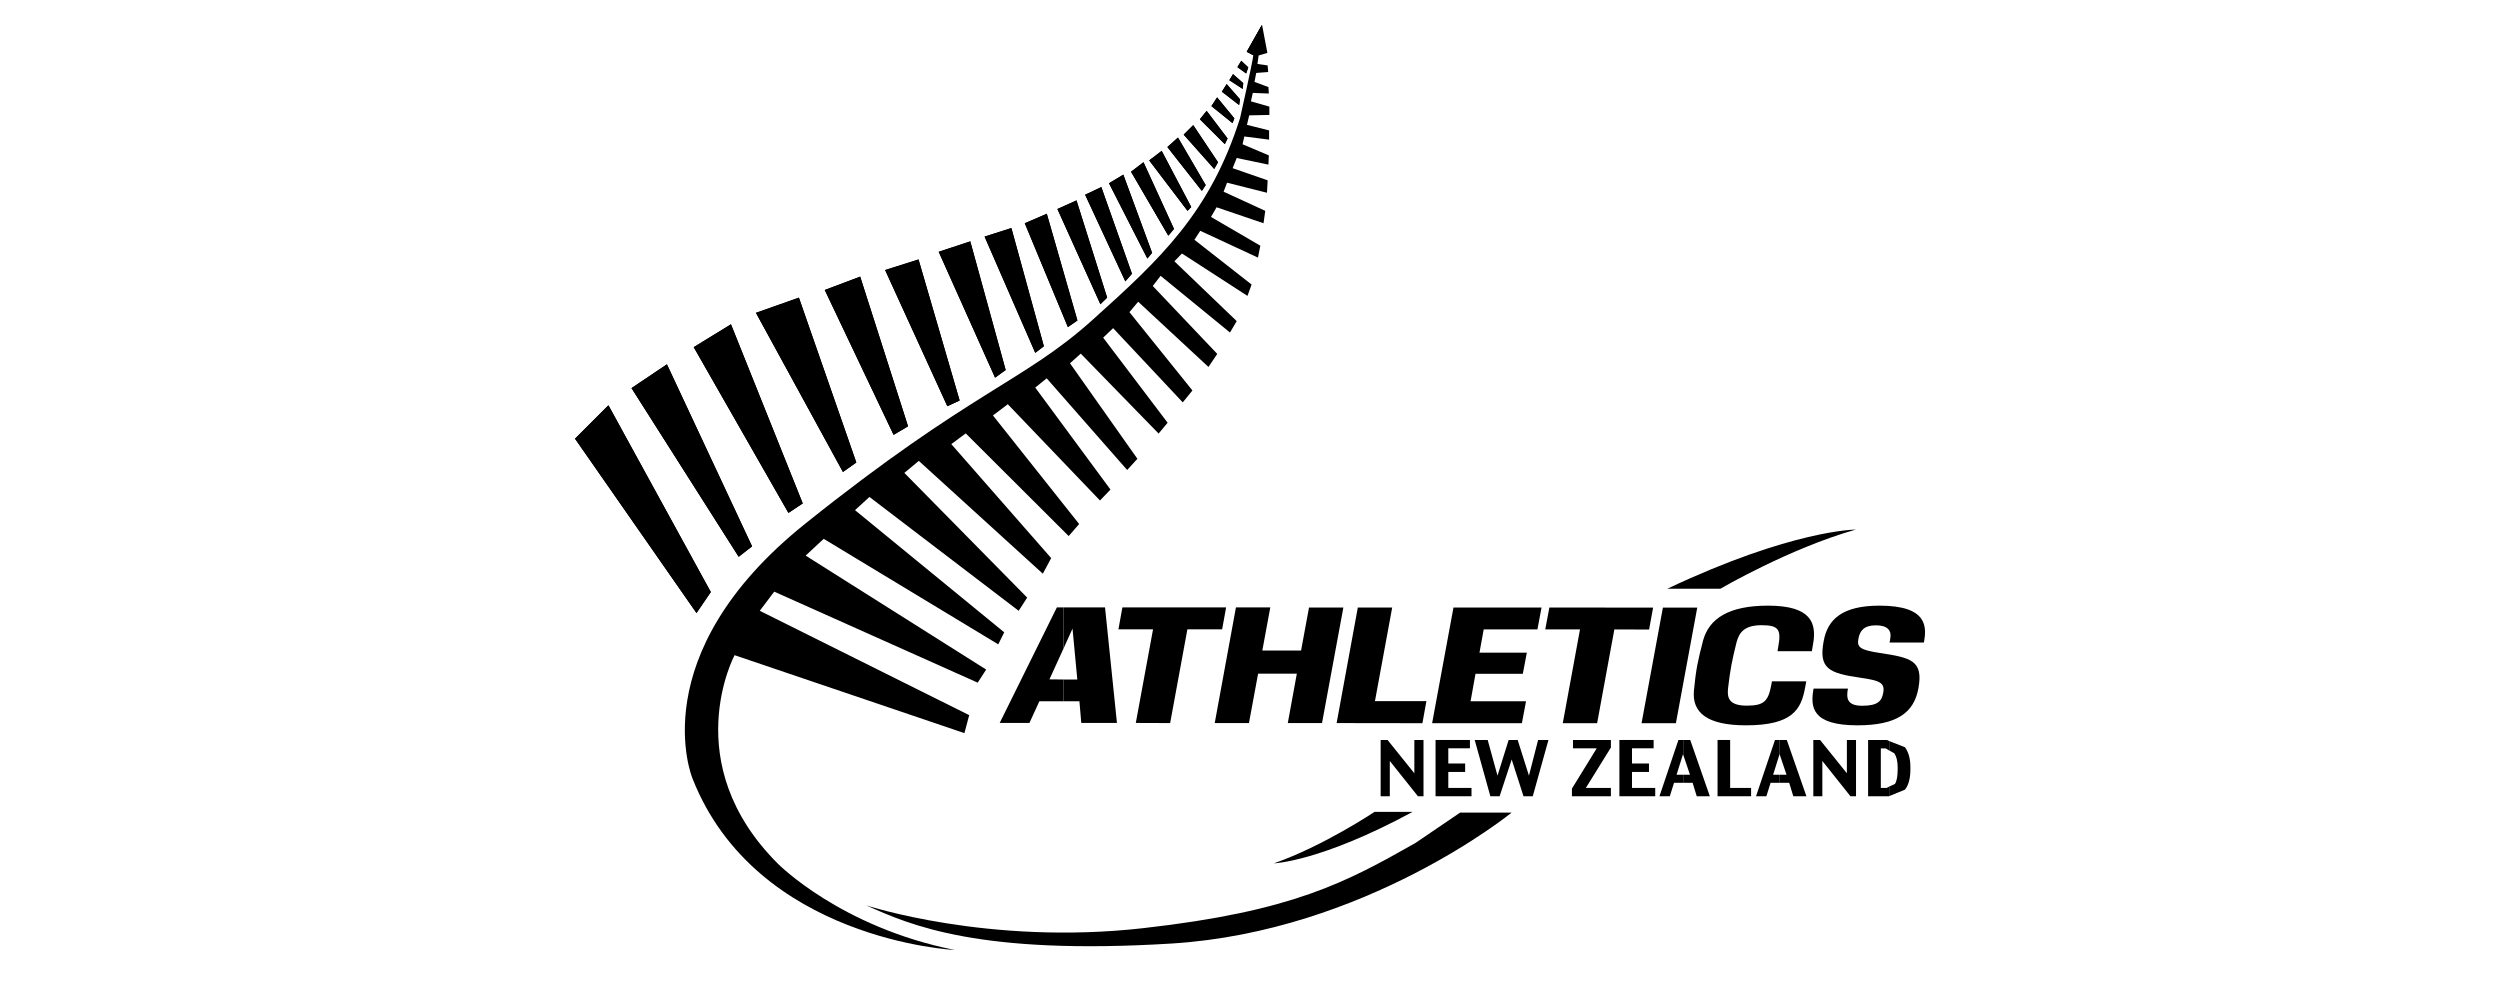<?xml version="1.0" encoding="UTF-8"?>
<svg xmlns="http://www.w3.org/2000/svg" width="100" height="40" viewBox="0 0 100 40" fill="none">
  <g clip-path="url(#clip0_23_10)">
    <path fill-rule="evenodd" clip-rule="evenodd" d="M74.231 21.183C71.572 21.938 68.814 23.55 68.814 23.55H66.691C71.7 21.183 74.231 21.183 74.231 21.183Z" fill="black"></path>
    <path fill-rule="evenodd" clip-rule="evenodd" d="M54.982 32.474H56.505C52.823 34.471 50.955 34.534 50.955 34.534C52.929 33.847 54.982 32.474 54.982 32.474Z" fill="black"></path>
    <path fill-rule="evenodd" clip-rule="evenodd" d="M42.275 24.295H42.535V25.954L41.978 27.174L42.535 27.18V28.051H41.575L41.177 28.918H39.988L42.275 24.295Z" fill="black"></path>
    <path fill-rule="evenodd" clip-rule="evenodd" d="M42.535 24.295H44.201L44.678 28.918H43.251L43.177 28.051H42.535V27.18H43.092L42.901 25.145L42.535 25.954V24.295Z" fill="black"></path>
    <path fill-rule="evenodd" clip-rule="evenodd" d="M44.896 24.295H49.045L48.886 25.172H47.496L46.806 28.923L45.432 28.918L46.122 25.172H44.737L44.896 24.295Z" fill="black"></path>
    <path fill-rule="evenodd" clip-rule="evenodd" d="M49.438 24.295H50.812L50.493 26.022H52.043L52.361 24.3H53.735L52.881 28.923H51.512L51.873 26.947H50.324L49.958 28.923H48.589L49.438 24.295Z" fill="black"></path>
    <path fill-rule="evenodd" clip-rule="evenodd" d="M54.313 24.3H55.688L54.998 28.046H57.056L56.897 28.928L53.465 28.923L54.313 24.3Z" fill="black"></path>
    <path fill-rule="evenodd" clip-rule="evenodd" d="M58.139 24.3H61.662L61.497 25.177H59.348L59.179 26.107H61.073L60.913 26.952H59.02L58.823 28.051H61.041L60.876 28.928H57.285L58.139 24.3Z" fill="black"></path>
    <path fill-rule="evenodd" clip-rule="evenodd" d="M61.975 24.3L66.124 24.305L65.964 25.182L64.574 25.177L63.885 28.928H62.511L63.2 25.177H61.81L61.975 24.3Z" fill="black"></path>
    <path fill-rule="evenodd" clip-rule="evenodd" d="M66.516 24.305H67.89L67.036 28.928H65.662L66.516 24.305Z" fill="black"></path>
    <path fill-rule="evenodd" clip-rule="evenodd" d="M70.718 24.226C72.458 24.226 72.681 24.924 72.517 25.795L72.474 26.049H71.1L71.127 25.89C71.259 25.182 71.153 25.008 70.463 25.008C69.721 25.008 69.556 25.352 69.461 25.695C69.371 26.054 69.307 26.334 69.254 26.614C69.201 26.899 69.164 27.174 69.121 27.539C69.089 27.882 69.126 28.226 69.869 28.226C70.559 28.226 70.729 28.051 70.851 27.401L70.877 27.253H72.251L72.204 27.507C72.045 28.374 71.705 29.013 69.838 29.013C68.272 29.013 67.673 28.495 67.758 27.618C67.795 27.232 67.832 26.926 67.89 26.614C67.949 26.308 68.023 26.001 68.124 25.616C68.368 24.739 69.153 24.226 70.718 24.226Z" fill="black"></path>
    <path fill-rule="evenodd" clip-rule="evenodd" d="M75.18 24.226C77.122 24.226 77.069 25.087 76.957 25.7H75.583L75.61 25.547C75.674 25.225 75.509 25.013 75.037 25.013C74.565 25.013 74.395 25.225 74.337 25.547C74.273 25.89 74.395 25.996 75.186 26.118C76.443 26.308 76.942 26.419 76.735 27.539C76.56 28.495 75.891 29.013 74.299 29.013C72.48 29.013 72.405 28.294 72.543 27.544H73.917C73.843 27.94 73.891 28.226 74.48 28.231C75.127 28.231 75.27 28.035 75.329 27.713C75.403 27.306 75.186 27.222 74.427 27.111C73.153 26.931 72.74 26.741 72.947 25.647C73.1 24.776 73.689 24.226 75.18 24.226Z" fill="black"></path>
    <path fill-rule="evenodd" clip-rule="evenodd" d="M58.404 32.505H60.463C60.463 32.505 54.632 37.255 46.87 37.741C39.182 38.217 36.412 37.012 34.651 36.214C34.651 36.214 39.537 37.826 45.713 37.128C51.735 36.452 53.852 35.284 56.616 33.72L58.404 32.505Z" fill="black"></path>
    <path fill-rule="evenodd" clip-rule="evenodd" d="M55.226 29.599H55.502L56.574 30.931V29.599H56.94V31.85H56.717L55.592 30.439V31.85H55.226V29.599Z" fill="black"></path>
    <path fill-rule="evenodd" clip-rule="evenodd" d="M57.422 29.599H58.797V29.932H57.932V30.54H58.606V30.878H57.932V31.517H58.86V31.85H57.422V29.599Z" fill="black"></path>
    <path fill-rule="evenodd" clip-rule="evenodd" d="M58.988 29.599H59.508L59.9 31.026L60.346 29.599H60.707L61.158 31.026L61.524 29.599H61.938L61.311 31.85H60.94L60.468 30.381L59.985 31.85H59.614L58.988 29.599Z" fill="black"></path>
    <path fill-rule="evenodd" clip-rule="evenodd" d="M62.919 29.599H64.436V29.901L63.434 31.517H64.436V31.85H62.877V31.544L63.869 29.932H62.919V29.599Z" fill="black"></path>
    <path fill-rule="evenodd" clip-rule="evenodd" d="M64.776 29.599H66.145V29.932H65.28V30.54H65.959V30.878H65.28V31.517H66.209V31.85H64.776V29.599Z" fill="black"></path>
    <path fill-rule="evenodd" clip-rule="evenodd" d="M67.137 29.599H67.328V30.186L67.323 30.159L67.063 30.989H67.328V31.311H66.962L66.792 31.85H66.378L67.137 29.599Z" fill="black"></path>
    <path fill-rule="evenodd" clip-rule="evenodd" d="M67.328 29.599H67.609L68.394 31.85H67.869L67.705 31.311H67.328V30.989H67.599L67.328 30.186V29.599Z" fill="black"></path>
    <path fill-rule="evenodd" clip-rule="evenodd" d="M68.702 29.599H69.206V31.517H70.044V31.85H68.702V29.599Z" fill="black"></path>
    <path fill-rule="evenodd" clip-rule="evenodd" d="M70.999 29.599H71.19V30.186L71.185 30.159L70.925 30.989H71.19V31.311H70.824L70.655 31.85H70.241L70.999 29.599Z" fill="black"></path>
    <path fill-rule="evenodd" clip-rule="evenodd" d="M71.19 29.599H71.472L72.257 31.85H71.732L71.567 31.311H71.19V30.989H71.461L71.19 30.186V29.599Z" fill="black"></path>
    <path fill-rule="evenodd" clip-rule="evenodd" d="M72.533 29.599H72.803L73.875 30.931V29.599H74.241V31.85H74.018L72.894 30.439V31.85H72.533V29.599Z" fill="black"></path>
    <path fill-rule="evenodd" clip-rule="evenodd" d="M74.724 29.599H75.472L75.567 29.642V30.017L75.424 29.937H75.233V31.517H75.467L75.567 31.464V31.845L75.557 31.85H74.724V29.599Z" fill="black"></path>
    <path fill-rule="evenodd" clip-rule="evenodd" d="M75.567 29.642L76.199 29.89C76.342 30.085 76.416 30.35 76.416 30.682V30.772C76.416 31.137 76.342 31.406 76.199 31.586L75.567 31.845V31.464L75.796 31.359C75.87 31.253 75.907 31.052 75.907 30.756V30.698C75.907 30.45 75.859 30.26 75.774 30.133L75.567 30.017V29.642Z" fill="black"></path>
    <path fill-rule="evenodd" clip-rule="evenodd" d="M50.483 1L50.695 2.115L50.345 2.22L50.297 2.559L50.706 2.617L50.727 2.881L50.249 2.918L50.18 3.277L50.737 3.483L50.753 3.742L50.111 3.716L50.037 4.054L50.775 4.265V4.598L49.968 4.614L49.878 4.994L50.764 5.216V5.586L49.772 5.459L49.703 5.771L50.753 6.215L50.737 6.585L49.469 6.32L49.305 6.727L50.706 7.213L50.679 7.71L49.082 7.308L48.944 7.668L50.61 8.434L50.541 8.93L48.663 8.291L48.44 8.677L50.414 9.829L50.318 10.304L48.01 9.232L47.777 9.591L50.064 11.382L49.899 11.836L47.278 10.14L46.976 10.452L49.469 12.845L49.199 13.3L46.424 11.033L46.111 11.44L48.69 14.156L48.339 14.679L45.527 12.069L45.177 12.486L47.697 15.619L47.31 16.095L44.525 13.126L44.127 13.506L46.705 16.909L46.344 17.342L43.23 14.145L42.8 14.531L45.496 18.351L45.087 18.8L41.867 15.133L41.41 15.503L44.419 19.582L43.999 20.02L40.312 16.169L39.718 16.618L43.166 20.961L42.747 21.442L38.63 17.336L38.052 17.764L42.047 22.324L41.713 22.948L36.752 18.435L36.174 18.916L41.087 23.904L40.747 24.432L34.778 19.878L34.2 20.406L40.169 25.293L39.93 25.774L32.948 21.553L32.226 22.224L39.447 26.783L39.108 27.306L30.969 23.666L30.391 24.432L38.768 28.606L38.577 29.325L29.383 26.207C29.383 26.207 27.075 30.519 31.117 34.55C31.117 34.55 33.622 37.091 38.195 38C38.195 38 30.253 37.62 27.701 31.142C27.701 31.142 25.632 26.207 32.226 20.934C38.821 15.656 40.943 15.271 43.681 12.814C46.435 10.341 48.398 8.513 49.602 4.725C49.602 4.725 50.09 2.559 50.133 2.21L49.867 2.067L50.472 1L50.483 1Z" fill="black"></path>
    <path fill-rule="evenodd" clip-rule="evenodd" d="M24.337 16.211L28.433 23.682L27.86 24.522L23 17.548L24.337 16.211Z" fill="black"></path>
    <path fill-rule="evenodd" clip-rule="evenodd" d="M26.677 14.573L30.083 21.854L29.547 22.271L25.26 15.524L26.677 14.573Z" fill="black"></path>
    <path fill-rule="evenodd" clip-rule="evenodd" d="M29.239 12.972L32.11 20.137L31.537 20.517L27.748 13.886L29.239 12.972Z" fill="black"></path>
    <path fill-rule="evenodd" clip-rule="evenodd" d="M31.956 11.905L34.253 18.499L33.717 18.879L30.237 12.513L31.956 11.905Z" fill="black"></path>
    <path fill-rule="evenodd" clip-rule="evenodd" d="M34.407 11.065L36.322 17.051L35.744 17.395L32.99 11.599L34.407 11.065Z" fill="black"></path>
    <path fill-rule="evenodd" clip-rule="evenodd" d="M36.741 10.378L38.386 16.021L37.893 16.248L35.404 10.801L36.741 10.378Z" fill="black"></path>
    <path fill-rule="evenodd" clip-rule="evenodd" d="M38.811 9.654L40.227 14.8L39.803 15.107L37.548 10.072L38.811 9.654Z" fill="black"></path>
    <path fill-rule="evenodd" clip-rule="evenodd" d="M40.455 9.121L41.755 13.849L41.41 14.114L39.383 9.464L40.455 9.121Z" fill="black"></path>
    <path fill-rule="evenodd" clip-rule="evenodd" d="M41.872 8.55L43.097 12.819L42.715 13.083L40.991 8.93L41.872 8.55Z" fill="black"></path>
    <path fill-rule="evenodd" clip-rule="evenodd" d="M43.06 8.016L44.286 11.905L44.015 12.169L42.296 8.36L43.06 8.016Z" fill="black"></path>
    <path fill-rule="evenodd" clip-rule="evenodd" d="M44.053 7.483L45.278 10.949L45.013 11.255L43.405 7.789L44.053 7.483Z" fill="black"></path>
    <path fill-rule="evenodd" clip-rule="evenodd" d="M44.933 6.986L46.084 10.114L45.894 10.341L44.36 7.33L44.933 6.986Z" fill="black"></path>
    <path fill-rule="evenodd" clip-rule="evenodd" d="M45.74 6.489L46.96 9.158L46.732 9.427L45.241 6.87L45.74 6.489Z" fill="black"></path>
    <path fill-rule="evenodd" clip-rule="evenodd" d="M46.467 6.035L47.65 8.281L47.501 8.434L45.968 6.416L46.467 6.035Z" fill="black"></path>
    <path fill-rule="evenodd" clip-rule="evenodd" d="M47.119 5.502L48.228 7.404L48.074 7.636L46.695 5.882L47.119 5.502Z" fill="black"></path>
    <path fill-rule="evenodd" clip-rule="evenodd" d="M47.729 5.005L48.721 6.49L48.568 6.759L47.347 5.385L47.729 5.005Z" fill="black"></path>
    <path fill-rule="evenodd" clip-rule="evenodd" d="M48.265 4.434L49.103 5.539L48.992 5.766L47.995 4.772L48.265 4.434Z" fill="black"></path>
    <path fill-rule="evenodd" clip-rule="evenodd" d="M48.684 3.895L49.374 4.735L49.3 4.926L48.456 4.244L48.684 3.895Z" fill="black"></path>
    <path fill-rule="evenodd" clip-rule="evenodd" d="M49.066 3.362L49.602 3.975L49.565 4.202L48.875 3.668L49.066 3.362Z" fill="black"></path>
    <path fill-rule="evenodd" clip-rule="evenodd" d="M49.321 2.965L49.729 3.325L49.708 3.557L49.172 3.208L49.321 2.965Z" fill="black"></path>
    <path fill-rule="evenodd" clip-rule="evenodd" d="M49.65 2.432L49.931 2.696L49.846 2.939L49.496 2.685L49.65 2.432Z" fill="black"></path>
    <path fill-rule="evenodd" clip-rule="evenodd" d="M50.477 1L50.138 2.21L49.873 2.073L50.477 1Z" fill="black"></path>
    <path fill-rule="evenodd" clip-rule="evenodd" d="M24.337 16.211L28.433 23.682L27.86 24.522L23 17.548L24.337 16.211Z" fill="black"></path>
    <path fill-rule="evenodd" clip-rule="evenodd" d="M26.677 14.573L30.083 21.854L29.547 22.271L25.26 15.524L26.677 14.573Z" fill="black"></path>
    <path fill-rule="evenodd" clip-rule="evenodd" d="M29.239 12.972L32.11 20.137L31.537 20.517L27.748 13.886L29.239 12.972Z" fill="black"></path>
    <path fill-rule="evenodd" clip-rule="evenodd" d="M31.956 11.905L34.253 18.499L33.717 18.879L30.237 12.513L31.956 11.905Z" fill="black"></path>
    <path fill-rule="evenodd" clip-rule="evenodd" d="M34.407 11.065L36.322 17.051L35.744 17.395L32.99 11.599L34.407 11.065Z" fill="black"></path>
    <path fill-rule="evenodd" clip-rule="evenodd" d="M36.741 10.378L38.386 16.021L37.893 16.248L35.404 10.801L36.741 10.378Z" fill="black"></path>
    <path fill-rule="evenodd" clip-rule="evenodd" d="M38.811 9.654L40.227 14.8L39.803 15.107L37.548 10.072L38.811 9.654Z" fill="black"></path>
    <path fill-rule="evenodd" clip-rule="evenodd" d="M40.455 9.121L41.755 13.849L41.41 14.114L39.383 9.464L40.455 9.121Z" fill="black"></path>
    <path fill-rule="evenodd" clip-rule="evenodd" d="M41.872 8.55L43.097 12.819L42.715 13.083L40.991 8.93L41.872 8.55Z" fill="black"></path>
    <path fill-rule="evenodd" clip-rule="evenodd" d="M43.06 8.016L44.286 11.905L44.015 12.169L42.296 8.36L43.06 8.016Z" fill="black"></path>
    <path fill-rule="evenodd" clip-rule="evenodd" d="M44.053 7.483L45.278 10.949L45.013 11.255L43.405 7.789L44.053 7.483Z" fill="black"></path>
    <path fill-rule="evenodd" clip-rule="evenodd" d="M44.933 6.986L46.084 10.114L45.894 10.341L44.36 7.33L44.933 6.986Z" fill="black"></path>
    <path fill-rule="evenodd" clip-rule="evenodd" d="M45.74 6.489L46.96 9.158L46.732 9.427L45.241 6.87L45.74 6.489Z" fill="black"></path>
    <path fill-rule="evenodd" clip-rule="evenodd" d="M46.467 6.035L47.65 8.281L47.501 8.434L45.968 6.416L46.467 6.035Z" fill="black"></path>
    <path fill-rule="evenodd" clip-rule="evenodd" d="M47.119 5.502L48.228 7.404L48.074 7.636L46.695 5.882L47.119 5.502Z" fill="black"></path>
    <path fill-rule="evenodd" clip-rule="evenodd" d="M47.729 5.005L48.721 6.49L48.568 6.759L47.347 5.385L47.729 5.005Z" fill="black"></path>
    <path fill-rule="evenodd" clip-rule="evenodd" d="M48.265 4.434L49.103 5.539L48.992 5.766L47.995 4.772L48.265 4.434Z" fill="black"></path>
    <path fill-rule="evenodd" clip-rule="evenodd" d="M48.684 3.895L49.374 4.735L49.3 4.926L48.456 4.244L48.684 3.895Z" fill="black"></path>
    <path fill-rule="evenodd" clip-rule="evenodd" d="M49.066 3.362L49.602 3.975L49.565 4.202L48.875 3.668L49.066 3.362Z" fill="black"></path>
    <path fill-rule="evenodd" clip-rule="evenodd" d="M49.321 2.965L49.729 3.325L49.708 3.557L49.172 3.208L49.321 2.965Z" fill="black"></path>
    <path fill-rule="evenodd" clip-rule="evenodd" d="M49.65 2.432L49.931 2.696L49.846 2.939L49.496 2.685L49.65 2.432Z" fill="black"></path>
    <path fill-rule="evenodd" clip-rule="evenodd" d="M50.477 1L50.138 2.21L49.873 2.073L50.477 1Z" fill="black"></path>
  </g>
  <defs>
    <clipPath id="clip0_23_10">
      <rect width="54" height="37" fill="white" transform="translate(23 1)"></rect>
    </clipPath>
  </defs>
</svg>
